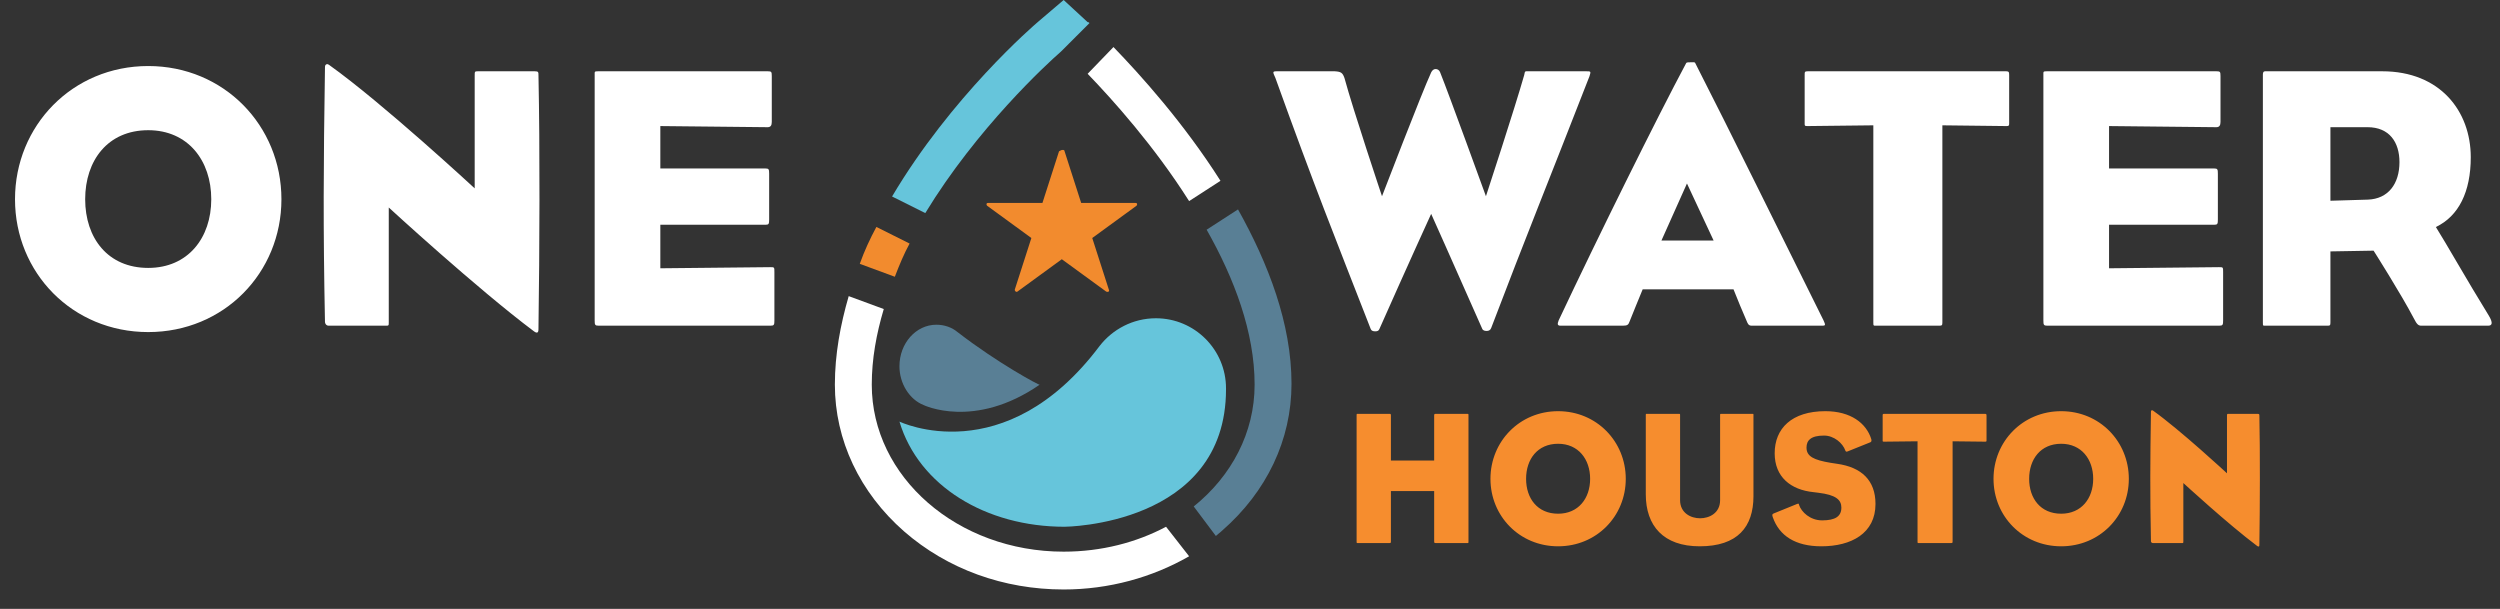 <svg width="271" height="66" viewBox="0 0 271 66" fill="none" xmlns="http://www.w3.org/2000/svg">
<rect x="0" y="0" width="271" height="66" fill="#333333" stroke="none"/>
<g clip-path="url(#clip0_1_174)">
<path d="M30.507 21.598C30.507 29.57 24.284 35.997 16.067 35.997C7.85 35.997 1.627 29.57 1.627 21.598C1.627 13.626 7.85 7.158 16.067 7.158C24.284 7.158 30.507 13.626 30.507 21.598ZM22.901 21.598C22.901 17.408 20.379 14.114 16.067 14.114C11.674 14.114 9.233 17.408 9.233 21.598C9.233 25.788 11.674 29.042 16.067 29.042C20.379 29.042 22.901 25.788 22.901 21.598ZM58.371 35.509C58.371 35.794 58.371 35.997 58.249 36.038C58.168 36.078 58.046 36.038 57.883 35.916C51.741 31.319 42.142 22.493 42.142 22.493V34.94C42.142 35.306 42.142 35.306 41.776 35.306C39.213 35.306 38.074 35.306 35.634 35.306C35.349 35.306 35.227 35.062 35.227 34.899C35.023 24.527 35.064 18.059 35.227 7.321C35.227 7.117 35.267 7.036 35.349 6.995C35.43 6.914 35.552 6.955 35.674 7.036C41.491 11.185 51.456 20.418 51.456 20.418V8.216C51.456 7.768 51.456 7.727 51.782 7.727C54.222 7.727 55.402 7.727 57.965 7.727C58.371 7.727 58.371 7.809 58.371 8.216C58.534 16.147 58.493 27.049 58.371 35.509ZM83.945 34.736C83.945 35.224 83.905 35.306 83.498 35.306H64.909C64.502 35.306 64.462 35.224 64.462 34.736C64.462 27.618 64.462 15.944 64.462 8.134C64.462 7.768 64.421 7.727 64.828 7.727H83.213C83.62 7.727 83.661 7.768 83.661 8.256C83.661 10.29 83.661 11.47 83.661 13.219C83.661 13.585 83.539 13.788 83.213 13.788L71.58 13.666V18.262H82.969C83.335 18.262 83.376 18.344 83.376 18.832C83.376 20.825 83.376 22.167 83.376 23.794C83.376 24.282 83.335 24.364 82.969 24.364H71.58V29.082L83.498 28.96C83.945 28.96 83.945 28.96 83.945 29.489C83.945 31.523 83.945 33.069 83.945 34.736Z" fill="white"/>
<path d="M172.303 8.256C167.788 19.849 165.469 25.503 161.646 35.55C161.564 35.794 161.361 35.875 161.158 35.875C160.954 35.875 160.751 35.834 160.669 35.631C157.456 28.35 155.138 23.184 155.138 23.184C155.138 23.184 152.534 28.879 149.524 35.672C149.443 35.875 149.28 35.916 149.077 35.916C148.873 35.916 148.67 35.875 148.589 35.672C144.684 25.666 142.487 20.215 138.257 8.46C137.972 7.809 137.891 7.727 138.42 7.727H144.684C145.375 7.768 145.538 7.89 145.741 8.46C146.677 11.917 149.809 21.273 149.809 21.273C149.809 21.273 154.121 10.046 155.138 7.849C155.26 7.605 155.422 7.483 155.626 7.483C155.829 7.483 156.032 7.605 156.114 7.849C157.049 10.168 161.076 21.273 161.076 21.273C161.076 21.273 164.208 11.714 165.225 8.134C165.306 7.687 165.306 7.727 165.632 7.727H171.937C172.465 7.727 172.465 7.727 172.303 8.256ZM197.673 34.736C197.917 35.265 197.876 35.306 197.51 35.306C195.558 35.306 193.036 35.306 189.904 35.306C189.701 35.306 189.538 35.265 189.416 34.98C188.928 33.882 188.318 32.377 187.911 31.36H178.067C177.579 32.499 177.05 33.882 176.644 34.858C176.522 35.184 176.44 35.306 175.911 35.306C173.227 35.306 171.844 35.306 169.159 35.306C168.834 35.306 168.793 35.143 168.956 34.736C173.186 25.747 179.613 12.771 182.786 6.833C182.826 6.751 183.03 6.751 183.274 6.751C183.518 6.751 183.721 6.711 183.762 6.833C187.463 14.073 193.199 25.747 197.673 34.736ZM185.755 26.072L182.867 19.89L180.101 26.072H185.755ZM217.793 13.381C217.793 13.626 217.753 13.666 217.508 13.666L210.553 13.585C210.553 13.585 210.553 31.767 210.553 34.94C210.553 35.265 210.512 35.306 210.187 35.306C207.462 35.306 205.997 35.306 203.475 35.306C203.069 35.306 203.069 35.346 203.069 34.94C203.069 29.896 203.069 13.585 203.069 13.585L195.91 13.666C195.625 13.666 195.625 13.626 195.625 13.381C195.625 11.104 195.625 10.9 195.625 8.134C195.625 7.809 195.625 7.727 195.95 7.727H217.468C217.753 7.727 217.793 7.809 217.793 8.134C217.793 10.9 217.793 11.104 217.793 13.381ZM240.986 34.736C240.986 35.224 240.946 35.306 240.539 35.306H221.95C221.543 35.306 221.503 35.224 221.503 34.736C221.503 27.618 221.503 15.944 221.503 8.134C221.503 7.768 221.462 7.727 221.869 7.727H240.254C240.661 7.727 240.702 7.768 240.702 8.256C240.702 10.29 240.702 11.47 240.702 13.219C240.702 13.585 240.58 13.788 240.254 13.788L228.621 13.666V18.262H240.01C240.376 18.262 240.417 18.344 240.417 18.832C240.417 20.825 240.417 22.167 240.417 23.794C240.417 24.282 240.376 24.364 240.01 24.364H228.621V29.082L240.539 28.96C240.986 28.96 240.986 28.96 240.986 29.489C240.986 31.523 240.986 33.069 240.986 34.736ZM269.783 34.207C270.271 35.021 270.149 35.306 269.702 35.306H262.502C262.177 35.306 262.014 35.224 261.648 34.492C260.265 31.848 257.296 27.171 257.296 27.171L252.618 27.252C252.618 27.252 252.618 31.767 252.618 34.94C252.618 35.265 252.577 35.306 252.293 35.306C249.689 35.306 248.062 35.306 245.622 35.306C245.296 35.306 245.296 35.346 245.296 34.94C245.296 24.445 245.296 17.815 245.296 8.094C245.296 7.687 245.5 7.727 245.622 7.727H258.231C264.495 7.727 267.831 12.039 267.831 17.042C267.831 20.784 266.529 23.428 264.048 24.608C265.106 26.276 267.424 30.384 269.783 34.207ZM260.102 17.571C260.102 15.415 259.004 13.788 256.645 13.788H252.618V21.761L256.686 21.639C258.882 21.557 260.102 19.93 260.102 17.571Z" fill="white"/>
<path d="M159.183 58.682C159.183 58.888 159.183 58.868 158.997 58.868C157.778 58.868 156.972 58.868 155.671 58.868C155.485 58.868 155.464 58.847 155.464 58.682C155.464 57.07 155.464 53.228 155.464 53.228H150.775C150.775 53.228 150.775 57.07 150.775 58.682C150.775 58.847 150.754 58.868 150.61 58.868C149.308 58.868 148.461 58.868 147.242 58.868C147.056 58.868 147.056 58.888 147.056 58.682C147.056 53.352 147.056 49.984 147.056 45.047C147.056 44.84 147.056 44.861 147.242 44.861C148.461 44.861 149.308 44.861 150.61 44.861C150.754 44.861 150.775 44.882 150.775 45.047C150.775 46.658 150.775 49.922 150.775 49.922H155.464C155.464 49.922 155.464 46.658 155.464 45.047C155.464 44.882 155.485 44.861 155.671 44.861C156.972 44.861 157.778 44.861 158.997 44.861C159.183 44.861 159.183 44.84 159.183 45.047C159.183 49.798 159.183 53.124 159.183 58.682ZM176.233 51.906C176.233 55.955 173.072 59.219 168.899 59.219C164.726 59.219 161.565 55.955 161.565 51.906C161.565 47.856 164.726 44.572 168.899 44.572C173.072 44.572 176.233 47.856 176.233 51.906ZM172.37 51.906C172.37 49.778 171.089 48.104 168.899 48.104C166.668 48.104 165.428 49.778 165.428 51.906C165.428 54.033 166.668 55.686 168.899 55.686C171.089 55.686 172.37 54.033 172.37 51.906ZM190.075 53.786C190.075 57.112 188.36 59.219 184.249 59.219C180.303 59.219 178.403 56.988 178.403 53.579V44.985C178.403 44.861 178.403 44.861 178.506 44.861C179.642 44.861 180.985 44.861 181.977 44.861C182.121 44.861 182.121 44.861 182.121 45.026V54.219C182.121 55.604 183.278 56.182 184.29 56.182C185.282 56.182 186.46 55.624 186.46 54.219V45.006C186.46 44.882 186.46 44.861 186.584 44.861C187.575 44.861 188.856 44.861 189.972 44.861C190.075 44.861 190.075 44.861 190.075 45.006V53.786ZM203.303 54.633C203.303 57.814 200.679 59.219 197.436 59.219C194.626 59.219 192.87 58.083 192.168 56.058C192.085 55.831 192.106 55.727 192.251 55.666L194.792 54.633C194.978 54.571 194.978 54.571 195.019 54.736C195.267 55.5 196.217 56.409 197.519 56.409C198.944 56.409 199.605 55.975 199.605 55.025C199.605 54.178 199.006 53.641 197.105 53.414C196.961 53.393 196.754 53.372 196.61 53.352C194.11 53.104 192.375 51.699 192.375 49.137C192.375 46.452 194.213 44.572 197.87 44.572C200.617 44.572 202.311 45.873 202.849 47.609C202.911 47.836 202.828 47.919 202.704 47.96L200.287 48.931C200.142 48.993 200.08 48.952 200.039 48.848C199.75 48.022 198.799 47.216 197.725 47.216C196.279 47.216 195.825 47.753 195.825 48.518C195.825 49.468 196.589 49.86 198.448 50.17C198.634 50.191 198.861 50.232 199.13 50.274C201.774 50.645 203.303 52.05 203.303 54.633ZM215.34 47.733C215.34 47.856 215.319 47.877 215.195 47.877L211.662 47.836C211.662 47.836 211.662 57.07 211.662 58.682C211.662 58.847 211.642 58.868 211.476 58.868C210.092 58.868 209.348 58.868 208.068 58.868C207.861 58.868 207.861 58.888 207.861 58.682C207.861 56.12 207.861 47.836 207.861 47.836L204.225 47.877C204.08 47.877 204.08 47.856 204.08 47.733C204.08 46.576 204.08 46.472 204.08 45.068C204.08 44.902 204.08 44.861 204.246 44.861H215.174C215.319 44.861 215.34 44.902 215.34 45.068C215.34 46.472 215.34 46.576 215.34 47.733ZM230.765 51.906C230.765 55.955 227.604 59.219 223.431 59.219C219.258 59.219 216.097 55.955 216.097 51.906C216.097 47.856 219.258 44.572 223.431 44.572C227.604 44.572 230.765 47.856 230.765 51.906ZM226.902 51.906C226.902 49.778 225.621 48.104 223.431 48.104C221.2 48.104 219.96 49.778 219.96 51.906C219.96 54.033 221.2 55.686 223.431 55.686C225.621 55.686 226.902 54.033 226.902 51.906ZM244.917 58.971C244.917 59.116 244.917 59.219 244.855 59.239C244.813 59.26 244.752 59.239 244.669 59.178C241.549 56.843 236.674 52.36 236.674 52.36V58.682C236.674 58.868 236.674 58.868 236.488 58.868C235.186 58.868 234.608 58.868 233.369 58.868C233.224 58.868 233.162 58.744 233.162 58.661C233.059 53.393 233.079 50.108 233.162 44.654C233.162 44.551 233.183 44.51 233.224 44.489C233.265 44.448 233.327 44.468 233.389 44.51C236.343 46.617 241.405 51.307 241.405 51.307V45.109C241.405 44.882 241.405 44.861 241.57 44.861C242.81 44.861 243.409 44.861 244.71 44.861C244.917 44.861 244.917 44.902 244.917 45.109C244.999 49.137 244.979 54.674 244.917 58.971Z" fill="#F68D2E"/>
<path d="M103.8 36C103.2 35.5 102.4 35.2 101.5 35.2C99.3 35.2 97.5 37.2 97.5 39.7C97.5 41.6 98.6 43.3 100.1 43.9C100.1 43.9 105.6 46.6 112.7 41.7C112.7 41.8 108.2 39.4 103.8 36Z" fill="#597F95"/>
<path d="M132.9 42.1C132.9 37.9 129.5 34.5 125.3 34.5C122.8 34.5 120.6 35.7 119.2 37.5C108.9 51.2 97.5 45.7 97.5 45.7C99.6 52.7 106.9 57.1 115.4 57.1C115.4 57.1 132.9 57 132.9 42.2C132.9 42.3 132.9 42.2 132.9 42.1C132.9 42.2 132.9 42.2 132.9 42.1Z" fill="#66C5DB"/>
<path d="M115.4 16.4L117.2 22H123.1C123.3 22 123.3 22.2 123.2 22.3L118.4 25.8L120.2 31.4C120.3 31.6 120.1 31.7 119.9 31.6L115.1 28.1L110.3 31.6C110.2 31.7 110 31.6 110 31.4L111.8 25.8L107 22.3C106.9 22.2 106.9 22 107.1 22H113L114.8 16.4C115.1 16.2 115.4 16.2 115.4 16.4Z" fill="#F28B2E"/>
<path d="M128.9 21.8L132.3 19.6C128.3 13.3 123.6 8.1 120.7 5.1L117.9 8C120.6 10.8 125.1 15.8 128.9 21.8Z" fill="white"/>
<path d="M136 41.7C136 46.9 133.5 51.6 129.4 54.9L131.8 58.1C132 57.9 132.3 57.7 132.5 57.5C137.3 53.3 140 47.7 140 41.6C140 35.1 137.5 28.6 134.2 22.7L130.8 24.9C133.8 30.2 136 36 136 41.7Z" fill="#597F95"/>
<path d="M115 5.6L118.1 2.5C118 2.4 118 2.4 117.9 2.4L115.3 0L112.6 2.3C112 2.8 103.1 10.5 96.7 21.3L100.3 23.1C105.9 13.9 113.5 6.9 115 5.6Z" fill="#66C5DB"/>
<path d="M115.3 59.8C103.8 59.8 94.5 51.7 94.5 41.7C94.5 38.9 95 36.2 95.8 33.5L92 32.1C91.1 35.2 90.5 38.4 90.5 41.7C90.5 47.7 93.2 53.4 98 57.6C102.7 61.7 108.8 63.9 115.3 63.9C120.2 63.9 124.9 62.6 128.9 60.3L126.4 57.1C123.2 58.8 119.4 59.8 115.3 59.8Z" fill="white"/>
<path d="M98.6 26.4L95 24.6C94.3 25.9 93.7 27.2 93.2 28.6L97 30C97.5 28.7 98 27.5 98.6 26.4Z" fill="#F28B2E"/>
</g>
<defs>
<clipPath id="clip0_1_174">
<rect width="270.5" height="65.2" fill="white"/>
</clipPath>
</defs>
</svg>
